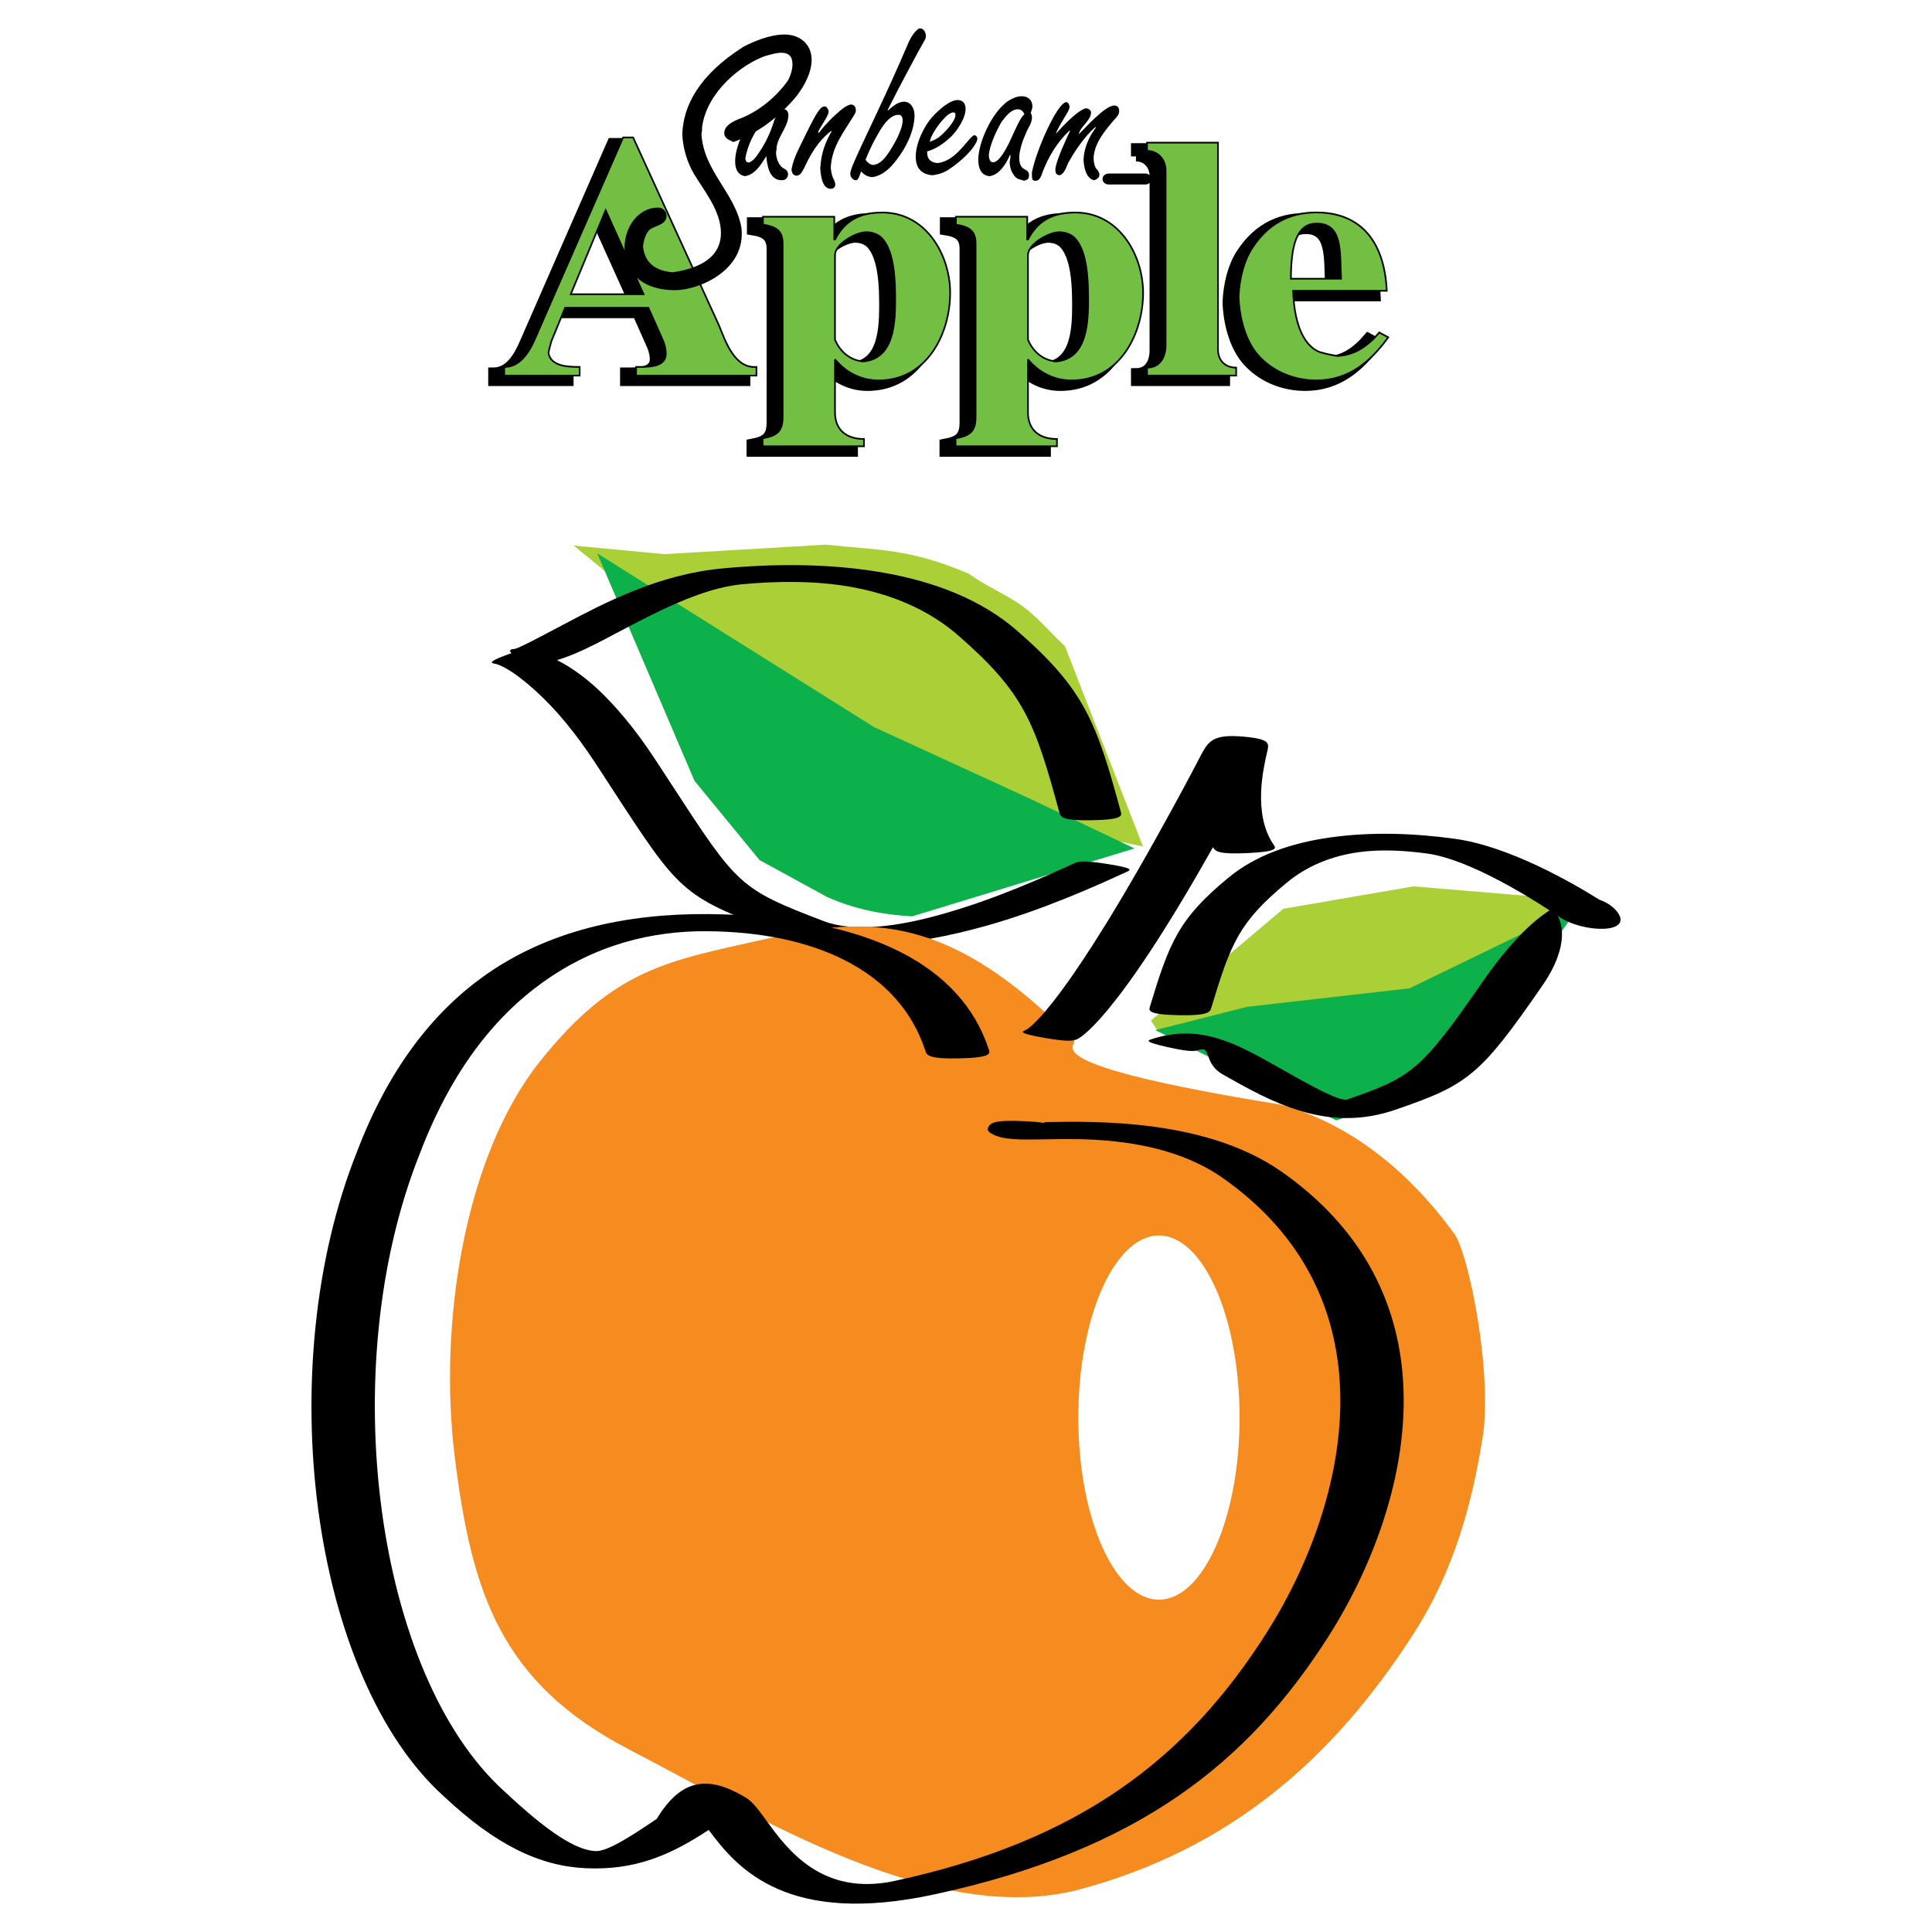<?xml version="1.0" encoding="utf-8"?>
<!-- Generator: Adobe Illustrator 13.0.0, SVG Export Plug-In . SVG Version: 6.00 Build 14948)  -->
<!DOCTYPE svg PUBLIC "-//W3C//DTD SVG 1.0//EN" "http://www.w3.org/TR/2001/REC-SVG-20010904/DTD/svg10.dtd">
<svg version="1.0" id="Layer_1" xmlns="http://www.w3.org/2000/svg" xmlns:xlink="http://www.w3.org/1999/xlink" x="0px" y="0px"
	 width="192.756px" height="192.756px" viewBox="0 0 192.756 192.756" enable-background="new 0 0 192.756 192.756"
	 xml:space="preserve">
<g>
	<polygon fill-rule="evenodd" clip-rule="evenodd" fill="#FFFFFF" points="0,0 192.756,0 192.756,192.756 0,192.756 0,0 	"/>
	<path fill-rule="evenodd" clip-rule="evenodd" fill="#ABD037" d="M114.034,84.45l-7.785-19.979
		c-1.415-1.311-2.712-2.91-4.302-4.042c-1.55-1.12-3.676-1.999-5.254-3.173c-5.892-2.534-8.936-2.348-14.311-2.916L66.3,55.287
		l-9.066-0.857L78.429,71.72l30.812,11.735L114.034,84.45L114.034,84.45z"/>
	<path fill-rule="evenodd" clip-rule="evenodd" fill="#0DB14B" d="M59.583,55.207l27.633,17.341l15.364,7.056l10.612,5.043
		c-7.502,2.297-14.688,4.481-22.191,6.778c-3.329-0.193-5.985-0.828-8.47-1.926l-6.748-3.685l-6.494-7.91L59.583,55.207
		L59.583,55.207z"/>
	<path d="M51.334,64.744c0.354-0.034,2.337-1.083,4.714-2.343c4.267-2.259,9.601-5.085,16.02-5.688
		c5.149-0.484,10.766-0.52,16.155,0.438c5.011,0.891,9.674,2.657,13.253,5.774c3.373,2.938,5.346,5.203,6.792,7.882
		c1.45,2.686,2.338,5.703,3.553,10.172c0.107,0.398,0.217,0.797-2.842,0.855c-3.059,0.059-3.167-0.34-3.275-0.739
		c-1.218-4.482-2.102-7.494-3.48-10.05c-1.384-2.563-3.302-4.756-6.601-7.629c-3.093-2.694-6.841-4.17-10.744-4.864
		c-3.525-0.626-7.33-0.59-10.875-0.257c-4.018,0.377-8.722,2.869-12.484,4.861c-2.968,1.572-5.443,2.883-8.179,3.144
		c-0.411,0.04-0.823,0.079-1.826-0.699C50.512,64.822,50.923,64.783,51.334,64.744L51.334,64.744z"/>
	<path d="M112.425,86.977c-3.054,1.403-8.382,3.82-14.2,5.438c-7.027,1.954-14.729,2.866-21.065,0.438
		c-9.153-3.507-9.346-3.802-16.185-14.305c-0.477-0.732-0.986-1.515-1.534-2.353c-2.1-3.211-4.036-5.436-5.687-6.976
		c-2.719-2.534-4.056-2.935-4.331-2.988c-0.405-0.078-0.812-0.156,0.957-0.831c1.768-0.675,2.174-0.597,2.58-0.519
		c0.615,0.119,3.406,0.829,6.671,3.872c1.688,1.574,3.672,3.855,5.831,7.157c0.548,0.838,1.058,1.621,1.535,2.353
		c6.598,10.134,6.784,10.419,15.157,13.627c3.049,1.168,7.442,0.539,11.651-0.632c5.419-1.506,10.468-3.796,13.363-5.127
		c0.376-0.172,0.751-0.345,3.38,0.078C113.176,86.632,112.801,86.804,112.425,86.977L112.425,86.977z"/>
	<path fill-rule="evenodd" clip-rule="evenodd" fill="#F68B1F" d="M107.153,103.791C94.798,91.15,86.682,91.367,76.685,93.618
		c-9.996,2.251-15.314,2.9-22.791,12.251c-7.478,9.35-10.196,26.018-8.517,39.523s4.558,22.51,17.433,29.178
		c12.875,6.666,30.588,17.834,45.062,13.896c14.475-3.941,24.87-12.555,33.147-25.455c4.118-6.408,5.838-13.074,6.877-19.438
		c1.08-6.363-1.359-18.527-2.799-20.477c-2.879-3.982-8.677-10.562-17.394-12.9C102.315,106.086,107.673,104.311,107.153,103.791
		L107.153,103.791z"/>
	<path d="M92.332,104.854c-1.332-4.082-4.143-7.061-8.025-9.041c-3.799-1.938-8.539-2.87-13.802-2.906
		c-5.472-0.038-11.149,1.344-16.437,5.16c-4.872,3.518-9.111,8.961-12.178,17.016c-4.277,10.705-5.389,23.725-3.81,35.537
		c1.575,11.779,5.818,22.322,12.255,28.115l0.012,0.01c4.416,4.146,7.15,5.848,9.067,5.938c1.102,0.053,3.222-1.248,6.109-3.217
		c2.499-4.111,5.204-4.318,8.861-2.135c0.709,0.424,1.322,1.266,2.081,2.311c2.07,2.848,5.517,7.59,12.813,6.014
		c9.259-2,16.504-5.053,22.425-9.131c6.061-4.174,10.709-9.389,14.664-15.619c4.505-7.098,8.142-16.797,7.213-26.137
		c-0.704-7.084-4.034-13.945-11.61-19.26c-5.814-4.07-13.688-3.918-17.468-3.844c-2.758,0.053-4.58,0.09-5.672-0.625
		c-0.284-0.186-0.359-0.389-0.212-0.615c0.233-0.355,0.468-0.715,3.578-0.566c0.993,0.047,1.644,0.113,2.063,0.197
		c-0.075-0.059-0.12-0.1-0.104-0.1c5.256-0.102,16.201-0.314,23.714,4.945c7.861,5.514,11.31,12.566,12.031,19.82
		c0.939,9.451-2.746,19.277-7.312,26.471c-4.041,6.365-8.79,11.693-14.984,15.959c-6.334,4.363-14.203,7.654-24.376,9.852
		c-14.652,3.166-19.634-2.518-22.52-6.432c-3.772,2.48-7.292,4.055-12.281,3.82c-4.55-0.213-8.935-2.277-14.154-7.18l0.012,0.01
		c-6.6-5.939-10.935-16.637-12.527-28.541c-1.586-11.863-0.458-24.965,3.859-35.771c3.126-8.211,7.499-13.797,12.548-17.441
		c6.44-4.649,14.324-6.325,22.413-6.269c7.692,0.053,14.343,1.275,19.308,3.807c4.285,2.187,7.358,5.388,8.766,9.7
		c0.133,0.406,0.266,0.812-2.895,0.887C92.597,105.664,92.464,105.258,92.332,104.854L92.332,104.854z"/>
	<path d="M121.05,84.579c-0.011-0.017-0.022-0.035-0.034-0.052c-9.992,17.776-13.517,19.139-13.526,19.143
		c-0.381,0.16-0.762,0.32-3.342-0.131c-2.581-0.453-2.2-0.613-1.819-0.773c0.009-0.004,2.941-1.115,12.992-19.108
		c2.402-4.3,3.685-6.758,4.381-8.094c0.892-1.709,1.286-2.429,4.973-2.008h-0.048c2.084,0.235,1.982,0.672,1.806,1.427
		c-0.382,1.632-1.462,6.25,0.641,9.299c0.234,0.34,0.469,0.68-2.542,0.829S121.285,84.919,121.05,84.579L121.05,84.579z"/>
	<polygon fill-rule="evenodd" clip-rule="evenodd" fill="#ABD037" points="114.827,101.824 128.04,90.665 141.035,88.435 
		153.579,89.482 158.194,91.156 142.573,98.848 115.548,102.908 114.827,101.824 	"/>
	<polygon fill-rule="evenodd" clip-rule="evenodd" fill="#0DB14B" points="157.578,90.385 140.628,98.604 124.416,100.451 
		115.264,102.773 133.319,111.781 145.478,107.764 157.578,90.385 	"/>
	<path d="M114.898,103.678c4.867-1.598,8.521,0.473,12.621,2.795c2.868,1.627,6.14,3.48,6.9,3.217
		c3.165-1.096,4.995-1.807,6.726-3.262c1.838-1.545,3.632-3.934,6.7-8.371c2.647-3.83,4.895-6.03,6.754-7.228
		c-2.228-1.459-8.127-5.111-12.189-5.668c-2.28-0.312-4.694-0.441-6.863-0.137c-2.524,0.354-5.006,1.259-7.159,3.035
		c-2.385,1.967-3.788,3.493-4.831,5.31c-1.035,1.802-1.735,3.965-2.71,7.188c-0.119,0.396-0.239,0.791-3.298,0.727
		s-2.938-0.461-2.819-0.855c0.972-3.212,1.677-5.379,2.781-7.304c1.097-1.91,2.569-3.511,5.07-5.575
		c2.733-2.254,6.313-3.463,10.17-4.003c4.212-0.59,8.498-0.395,12.383,0.137c5.356,0.733,11.568,4.283,14.45,6.088
		c1.178,0.389,1.762,1.192,1.767,1.199c1.679,2.239-3.452,2.134-5.854,0.461c-0.001-0.001-0.033-0.024-0.094-0.065
		c0.264,0.429,1.402,2.739-1.535,6.988c-3.119,4.512-4.956,6.951-6.892,8.578c-2.044,1.719-4.131,2.531-7.729,3.777
		c-6.857,2.375-12.405-0.768-17.271-3.525c-1.897-1.074-1.104-2.848-2.347-2.441c-0.393,0.129-0.785,0.258-3.15-0.275
		S114.506,103.805,114.898,103.678L114.898,103.678z"/>
	<path fill-rule="evenodd" clip-rule="evenodd" fill="#FFFFFF" d="M115.626,123.266c4.432,0,8.046,8.16,8.046,18.166
		s-3.614,18.166-8.046,18.166c-4.431,0-8.045-8.16-8.045-18.166S111.195,123.266,115.626,123.266L115.626,123.266z"/>
	<path fill-rule="evenodd" clip-rule="evenodd" d="M52.727,33.311c-0.63,1.409-1.445,3.85-3.521,3.85v0.859h7.523v-0.859
		c-1.223,0-2.891-0.069-3.113-1.409c0.074-0.344,0.148-0.688,0.296-1.169l1.371-3.334h8.301l1.482,3.334
		c0.185,0.481,0.259,0.894,0.259,1.272c0,1.375-1.853,1.306-2.964,1.306v0.859h12.006v-0.859c-2.223,0.172-3.113-2.647-3.743-4.159
		l-8.56-18.735h-1.001L52.727,33.311L52.727,33.311z M59.323,21.52l3.78,8.387H55.84L59.323,21.52L59.323,21.52z"/>
	<path fill-rule="evenodd" clip-rule="evenodd" d="M82.207,36.404c1.223,1.478,2.816,2.103,4.336,2.103
		c4.929,0,7.152-4.784,7.152-8.737c0-3.781-2.446-8.216-7.078-8.01c-2.372,0.069-3.631,1.169-4.41,2.682h-0.074v-2.269h-7.115v0.791
		c1.334,0.207,1.964,0.619,1.964,1.891v17.262c0,1.409-0.482,1.891-2.001,2.166v0.791h10.117v-0.722
		c-1.816,0-2.891-0.962-2.891-2.647V36.404L82.207,36.404z M88.21,30.217c0,2.303,0,6.119-3.187,6.394
		c-1-0.069-2.187-0.688-2.816-2.166v-8.456c0-1.066,2.038-2.269,3.113-2.269c0.519,0,1,0.138,1.445,0.481
		C87.765,25.129,88.21,27.089,88.21,30.217L88.21,30.217z"/>
	<path fill-rule="evenodd" clip-rule="evenodd" d="M101.458,36.404c1.223,1.478,2.816,2.103,4.336,2.103
		c4.929,0,7.152-4.784,7.152-8.737c0-3.781-2.446-8.216-7.078-8.01c-2.372,0.069-3.632,1.169-4.41,2.682h-0.074v-2.269h-7.115v0.791
		c1.334,0.207,1.964,0.619,1.964,1.891v17.262c0,1.409-0.482,1.891-2.001,2.166v0.791h10.117v-0.722
		c-1.815,0-2.891-0.962-2.891-2.647V36.404L101.458,36.404z M107.462,30.217c0,2.303,0,6.119-3.188,6.394
		c-1-0.069-2.187-0.688-2.816-2.166v-8.456c0-1.066,2.038-2.269,3.113-2.269c0.519,0,1,0.138,1.445,0.481
		C107.017,25.129,107.462,27.089,107.462,30.217L107.462,30.217z"/>
	<path fill-rule="evenodd" clip-rule="evenodd" d="M113.335,15.607c1.148,0,1.853,0.928,1.853,1.925v17.463
		c0,1.066-0.481,2.234-1.853,2.234v0.791h8.894v-0.791c-1.148,0-1.815-0.756-1.815-1.822V14.782h-7.078V15.607L113.335,15.607z"/>
	<path fill-rule="evenodd" clip-rule="evenodd" d="M123.804,25.335c-0.815,1.272-1.26,3.025-1.334,4.812
		c0.074,2.234,0.741,4.435,1.89,5.775c1.445,1.685,3.632,2.584,5.855,2.584c3.261,0,5.447-1.896,7.189-4.303l-0.89-0.481
		c-1.148,1.341-2.446,2.269-4.188,2.338c-0.519-0.069-1.149-0.207-1.741-0.378c-1.816-0.688-2.595-3.3-2.669-6.119h9.339
		c-0.223-4.847-2.521-7.597-6.522-7.804C127.991,21.623,125.583,22.585,123.804,25.335L123.804,25.335z M130.215,22.86
		c2.705-0.068,2.335,2.957,2.483,5.5h-5.003C127.695,25.198,128.214,22.86,130.215,22.86L130.215,22.86z"/>
	<path fill="none" stroke="#000000" stroke-width="0.992" stroke-miterlimit="2.613" d="M52.727,33.311
		c-0.63,1.409-1.445,3.85-3.521,3.85v0.859h7.523v-0.859c-1.223,0-2.891-0.069-3.113-1.409c0.074-0.344,0.148-0.688,0.296-1.169
		l1.371-3.334h8.301l1.482,3.334c0.185,0.481,0.259,0.894,0.259,1.272c0,1.375-1.853,1.306-2.964,1.306v0.859h12.006v-0.859
		c-2.223,0.172-3.113-2.647-3.743-4.159l-8.56-18.735h-1.001L52.727,33.311L52.727,33.311z M59.323,21.52l3.78,8.387H55.84
		L59.323,21.52L59.323,21.52z M82.207,36.404c1.223,1.479,2.816,2.103,4.336,2.103c4.929,0,7.152-4.784,7.152-8.737
		c0-3.781-2.445-8.216-7.078-8.01c-2.372,0.069-3.631,1.169-4.41,2.682h-0.074v-2.269h-7.115v0.791
		c1.334,0.206,1.964,0.619,1.964,1.891v17.262c0,1.409-0.482,1.891-2.001,2.166v0.791h10.117v-0.722
		c-1.816,0-2.891-0.962-2.891-2.647V36.404L82.207,36.404z M88.21,30.217c0,2.303,0,6.119-3.187,6.394
		c-1-0.069-2.187-0.688-2.816-2.166v-8.456c0-1.066,2.038-2.269,3.113-2.269c0.519,0,1,0.138,1.445,0.481
		C87.765,25.129,88.21,27.089,88.21,30.217L88.21,30.217z M101.458,36.404c1.223,1.479,2.816,2.103,4.336,2.103
		c4.929,0,7.152-4.784,7.152-8.737c0-3.781-2.446-8.216-7.078-8.01c-2.372,0.069-3.632,1.169-4.41,2.682h-0.074v-2.269h-7.115v0.791
		c1.334,0.206,1.964,0.619,1.964,1.891v17.262c0,1.409-0.482,1.891-2.001,2.166v0.791h10.117v-0.722
		c-1.815,0-2.891-0.962-2.891-2.647V36.404L101.458,36.404z M107.462,30.217c0,2.303,0,6.119-3.188,6.394
		c-1-0.069-2.187-0.688-2.816-2.166v-8.456c0-1.066,2.038-2.269,3.113-2.269c0.519,0,1,0.138,1.445,0.481
		C107.017,25.129,107.462,27.089,107.462,30.217L107.462,30.217z M113.335,15.607c1.148,0,1.853,0.928,1.853,1.925v17.463
		c0,1.066-0.481,2.234-1.853,2.234v0.791h8.894v-0.791c-1.148,0-1.815-0.756-1.815-1.822V14.782h-7.078V15.607L113.335,15.607z
		 M123.804,25.335c-0.815,1.272-1.26,3.025-1.334,4.813c0.074,2.234,0.741,4.434,1.89,5.775c1.445,1.685,3.632,2.584,5.855,2.584
		c3.261,0,5.447-1.896,7.189-4.303l-0.89-0.481c-1.148,1.341-2.446,2.269-4.188,2.338c-0.519-0.069-1.149-0.207-1.741-0.378
		c-1.816-0.688-2.595-3.3-2.669-6.119h9.339c-0.223-4.847-2.521-7.597-6.522-7.804C127.991,21.623,125.583,22.585,123.804,25.335
		L123.804,25.335z M130.215,22.86c2.705-0.068,2.335,2.957,2.483,5.5h-5.003C127.695,25.198,128.214,22.86,130.215,22.86
		L130.215,22.86z"/>
	<path fill-rule="evenodd" clip-rule="evenodd" fill="#72BF44" d="M53.829,32.76c-0.63,1.409-1.445,3.85-3.52,3.85v0.86h7.522v-0.86
		c-1.223,0-2.891-0.068-3.113-1.409c0.074-0.344,0.148-0.688,0.296-1.169l1.371-3.334h8.301l1.482,3.334
		c0.185,0.481,0.259,0.894,0.259,1.272c0,1.375-1.853,1.306-2.964,1.306v0.86h12.007v-0.86c-2.224,0.172-3.113-2.647-3.743-4.159
		l-8.56-18.735h-1.001L53.829,32.76L53.829,32.76z M60.426,20.969l3.78,8.388h-7.263L60.426,20.969L60.426,20.969z"/>
	<path fill-rule="evenodd" clip-rule="evenodd" fill="#72BF44" d="M83.309,35.854c1.223,1.478,2.816,2.103,4.336,2.103
		c4.929,0,7.152-4.784,7.152-8.737c0-3.781-2.445-8.216-7.078-8.009c-2.372,0.068-3.632,1.168-4.41,2.681h-0.074v-2.269H76.12v0.791
		c1.334,0.206,1.964,0.619,1.964,1.891v17.262c0,1.41-0.481,1.891-2.001,2.166v0.791h10.117V43.8c-1.815,0-2.891-0.963-2.891-2.647
		V35.854L83.309,35.854z M89.312,29.666c0,2.303,0,6.119-3.188,6.394c-1-0.069-2.186-0.688-2.816-2.166v-8.457
		c0-1.065,2.039-2.269,3.113-2.269c0.519,0,1,0.137,1.445,0.481C88.867,24.578,89.312,26.538,89.312,29.666L89.312,29.666z"/>
	<path fill-rule="evenodd" clip-rule="evenodd" fill="#72BF44" d="M102.561,35.854c1.223,1.478,2.816,2.103,4.335,2.103
		c4.929,0,7.152-4.784,7.152-8.737c0-3.781-2.445-8.216-7.078-8.009c-2.371,0.068-3.631,1.168-4.409,2.681h-0.074v-2.269h-7.115
		v0.791c1.334,0.206,1.964,0.619,1.964,1.891v17.262c0,1.41-0.481,1.891-2.001,2.166v0.791h10.117V43.8
		c-1.816,0-2.891-0.963-2.891-2.647V35.854L102.561,35.854z M108.563,29.666c0,2.303,0,6.119-3.187,6.394
		c-1.001-0.069-2.187-0.688-2.816-2.166v-8.457c0-1.065,2.038-2.269,3.112-2.269c0.519,0,1.001,0.137,1.445,0.481
		C108.119,24.578,108.563,26.538,108.563,29.666L108.563,29.666z"/>
	<path fill-rule="evenodd" clip-rule="evenodd" fill="#72BF44" d="M114.438,15.056c1.148,0,1.853,0.928,1.853,1.925v17.463
		c0,1.066-0.481,2.234-1.853,2.234v0.791h8.894v-0.791c-1.148,0-1.815-0.756-1.815-1.822V14.231h-7.078V15.056L114.438,15.056z"/>
	<path fill-rule="evenodd" clip-rule="evenodd" fill="#72BF44" d="M124.906,24.784c-0.815,1.272-1.261,3.025-1.334,4.813
		c0.073,2.234,0.74,4.434,1.89,5.775c1.445,1.685,3.632,2.584,5.855,2.584c3.261,0,5.447-1.896,7.188-4.303l-0.889-0.481
		c-1.149,1.341-2.446,2.269-4.188,2.338c-0.52-0.069-1.149-0.207-1.742-0.378c-1.815-0.688-2.594-3.3-2.668-6.119h9.339
		c-0.223-4.847-2.521-7.597-6.522-7.803C129.094,21.072,126.685,22.034,124.906,24.784L124.906,24.784z M131.317,22.31
		c2.705-0.069,2.334,2.956,2.482,5.5h-5.003C128.797,24.647,129.315,22.31,131.317,22.31L131.317,22.31z"/>
	<path fill="none" stroke="#000000" stroke-width="0.165" stroke-miterlimit="2.613" d="M53.829,32.76
		c-0.63,1.409-1.445,3.85-3.52,3.85v0.86h7.522v-0.86c-1.223,0-2.891-0.068-3.113-1.409c0.074-0.344,0.148-0.688,0.296-1.169
		l1.371-3.334h8.301l1.482,3.334c0.185,0.481,0.259,0.894,0.259,1.272c0,1.375-1.853,1.306-2.964,1.306v0.86h12.007v-0.86
		c-2.224,0.172-3.113-2.647-3.743-4.159l-8.56-18.735h-1.001L53.829,32.76L53.829,32.76z M60.426,20.969l3.78,8.388h-7.263
		L60.426,20.969L60.426,20.969z M83.309,35.854c1.223,1.478,2.816,2.103,4.336,2.103c4.929,0,7.152-4.784,7.152-8.737
		c0-3.781-2.445-8.216-7.078-8.009c-2.372,0.068-3.632,1.168-4.41,2.681h-0.074v-2.269H76.12v0.791
		c1.334,0.206,1.964,0.619,1.964,1.891v17.262c0,1.41-0.481,1.891-2.001,2.166v0.791h10.117V43.8c-1.815,0-2.891-0.963-2.891-2.647
		V35.854L83.309,35.854z M89.312,29.666c0,2.303,0,6.119-3.188,6.394c-1-0.069-2.186-0.688-2.816-2.166v-8.457
		c0-1.065,2.039-2.269,3.113-2.269c0.519,0,1,0.137,1.445,0.481C88.867,24.578,89.312,26.538,89.312,29.666L89.312,29.666z
		 M102.561,35.854c1.223,1.478,2.816,2.103,4.335,2.103c4.929,0,7.152-4.784,7.152-8.737c0-3.781-2.445-8.216-7.078-8.009
		c-2.371,0.068-3.631,1.168-4.409,2.681h-0.074v-2.269h-7.115v0.791c1.334,0.206,1.964,0.619,1.964,1.891v17.262
		c0,1.41-0.481,1.891-2.001,2.166v0.791h10.117V43.8c-1.816,0-2.891-0.963-2.891-2.647V35.854L102.561,35.854z M108.563,29.666
		c0,2.303,0,6.119-3.187,6.394c-1.001-0.069-2.187-0.688-2.816-2.166v-8.457c0-1.065,2.038-2.269,3.112-2.269
		c0.519,0,1.001,0.137,1.445,0.481C108.119,24.578,108.563,26.538,108.563,29.666L108.563,29.666z M114.438,15.056
		c1.148,0,1.853,0.928,1.853,1.925v17.463c0,1.066-0.481,2.234-1.853,2.234v0.791h8.894v-0.791c-1.148,0-1.815-0.756-1.815-1.822
		V14.231h-7.078V15.056L114.438,15.056z M124.906,24.784c-0.815,1.272-1.261,3.025-1.334,4.813c0.073,2.234,0.74,4.434,1.89,5.775
		c1.445,1.685,3.632,2.584,5.855,2.584c3.261,0,5.447-1.896,7.188-4.303l-0.889-0.481c-1.149,1.341-2.446,2.269-4.188,2.338
		c-0.52-0.069-1.149-0.207-1.742-0.378c-1.815-0.688-2.594-3.3-2.668-6.119h9.339c-0.223-4.847-2.521-7.597-6.522-7.803
		C129.094,21.072,126.685,22.034,124.906,24.784L124.906,24.784z M131.317,22.31c2.705-0.069,2.334,2.956,2.482,5.5h-5.003
		C128.797,24.647,129.315,22.31,131.317,22.31L131.317,22.31z"/>
	<path fill-rule="evenodd" clip-rule="evenodd" d="M69.246,17.366c1.005,1.67,2.681,3.675,2.681,5.866
		c0,2.822-2.814,3.638-4.825,3.936c-1.575-0.148-2.748-0.817-2.949-2.562c0.067-0.631,0.268-1.299,0.636-1.671
		c0.469-0.408,1.709-0.482,1.709-1.374c0-0.52-0.402-0.854-0.838-0.854c-1.977,0-3.356,1.931-3.356,4.047s1.446,4.196,5.065,4.196
		c2.279,0,7.104-1.931,6.602-6.238c-0.604-3.453-3.787-5.644-3.988-9.356c0.067-0.26,0.067-0.482,0.067-0.705
		c0.503-3.564,3.988-6.238,6.267-7.055c0.67-0.186,1.173-0.334,1.642-0.334c0.704,0,1.106,0.334,1.106,1.151
		c0,0.446-0.134,1.002-0.436,1.597c-1.005,1.448-2.815,3.119-4.993,3.898c-0.905,0.371-1.374,0.817-1.374,1.336
		c0,0.631,0.536,0.706,0.905,0.928c2.446-0.891,4.457-2.413,6.233-4.492c0.905-1.151,1.575-2.488,1.575-3.713
		c0-1.671-1.307-2.525-2.681-2.525c-1.575,0-3.284,0.78-4.122,1.225c-4.457,2.822-6.032,5.941-6.099,8.762
		C68.14,14.878,68.609,16.29,69.246,17.366L69.246,17.366z"/>
	<path fill-rule="evenodd" clip-rule="evenodd" d="M76.456,15.583c0.086,1.021,0.321,2.398,1.543,2.398
		c0.407,0,0.621-0.261,0.621-0.593c0-0.285-0.171-0.475-0.45-0.594c-0.343-0.19-0.707-0.76-0.75-1.543
		c0.043-0.237,0.064-0.404,0.064-0.594c0.171-1.116,1.178-2.042,1.178-3.205c0-0.238-0.171-0.546-0.407-0.546
		c-0.6,0-0.964,0.926-1.093,1.377c-0.343,1.068-0.878,2.137-1.393,2.873c-0.407,0.665-0.793,1.021-1.114,1.068
		c-0.043-0.047-0.086-0.047-0.128-0.047c-0.086-0.047-0.129-0.19-0.171-0.356c0.257-1.448,0.921-2.659,1.757-3.775
		c0.214-0.214,0.622-0.688,0.622-1.021c0-0.071-0.043-0.119-0.043-0.167c-0.086-0.143-0.193-0.237-0.407-0.237
		c-0.6,0-1.542,1.424-2.014,2.35c-0.579,1.164-0.925,2.232-0.925,3.11c0,0.807,0.261,1.353,0.968,1.495
		C75.32,17.435,75.898,16.461,76.456,15.583L76.456,15.583z"/>
	<path fill-rule="evenodd" clip-rule="evenodd" d="M82.927,13.066l0.042,0.047c-0.707,1.211-0.964,2.137-1.093,3.205
		c0,0.095,0,0.237-0.042,0.427c0.042,0.688,0.171,2.093,1.05,2.093c0.257,0,0.45-0.143,0.45-0.428c0-0.194-0.064-0.336-0.235-0.692
		c-0.129-0.285-0.171-0.617-0.214-0.973c0.085-2.089,1.307-3.585,2.292-5.199c0.086-0.143,0.214-0.333,0.214-0.522
		c0-0.261-0.085-0.546-0.45-0.594c-0.728-0.047-2.807,2.184-3.235,2.825l-0.085-0.047c0.085-0.356,0.771-1.235,1.007-1.852
		c0-0.047,0.043-0.143,0.043-0.237c0-0.143-0.171-0.499-0.364-0.499c-0.429-0.047-0.835,0.593-1.886,2.73
		c-0.514,1.116-1.225,2.279-1.439,3.49c-0.043,0.356,0.171,0.688,0.475,0.688c0.407,0,0.579-0.379,0.878-0.973
		C80.784,15.583,81.577,14.087,82.927,13.066L82.927,13.066z"/>
	<path fill-rule="evenodd" clip-rule="evenodd" d="M88.562,10.977c0.835-1.709,3.149-6.054,3.728-7.027
		c0.043-0.095,0.086-0.238,0.086-0.333c0-0.427-0.257-0.783-0.557-0.783c-0.021,0-0.064,0-0.107,0
		c-0.3,0.142-0.814,0.736-1.178,1.662c-2.143,5.057-4.607,9.923-5.489,12.06c-0.128,0.356-0.214,0.594-0.214,0.783
		c0,0.38,0.346,0.688,0.604,0.641c0.278-0.071,0.364-0.688,0.493-0.878c0.257,0.333,0.622,0.522,1.05,0.57
		c0.622-0.047,1.329-0.427,2.014-1.163c1.114-1.258,2.25-3.205,2.25-5.009c0-0.688-0.364-1.353-1.05-1.353
		c-0.536,0-1.071,0.38-1.586,0.878L88.562,10.977L88.562,10.977z M86.355,15.939c0.278-0.688,0.579-1.377,0.985-2.113
		c0.472-0.855,1.264-2.374,2.314-2.374c0.3,0,0.407,0.285,0.407,0.546c0,0.854-0.75,2.279-1.414,3.252
		c-0.536,0.831-1.05,1.163-1.542,1.21C86.805,16.414,86.548,16.224,86.355,15.939L86.355,15.939z"/>
	<path fill-rule="evenodd" clip-rule="evenodd" d="M92.504,15.108c0.964-0.261,1.8-0.926,2.335-1.424c0.6-0.57,1.5-1.852,1.5-2.825
		c0-0.57-0.321-0.878-0.793-0.878c-0.792,0-1.885,0.974-2.55,1.709c-0.707,0.783-1.632,2.493-1.632,3.941
		c0,1.163,0.582,1.757,1.632,1.852c0.557-0.047,1.136-0.237,1.586-0.522c1.436-0.926,2.614-2.16,2.893-2.92
		c0-0.095,0.042-0.119,0.042-0.213c0-0.143-0.128-0.333-0.3-0.333c-0.193,0-0.407,0.333-0.536,0.451
		c-0.921,1.068-1.757,2.137-3.128,2.327C92.869,16.224,92.461,15.868,92.504,15.108L92.504,15.108z M92.762,14.135
		c0.15-0.736,0.9-1.757,1.414-2.303c0.343-0.379,0.707-0.617,0.921-0.617s0.257,0.143,0.214,0.38
		c-0.043,0.333-0.429,0.878-0.771,1.258C93.875,13.588,93.469,13.921,92.762,14.135L92.762,14.135z"/>
	<path fill-rule="evenodd" clip-rule="evenodd" d="M100.818,15.488c0,0.237-0.043,0.451-0.086,0.688
		c0.043,0.665,0.214,1.021,0.429,1.306c0.3,0.451,0.578,0.38,0.964,0.546c0.343-0.047,0.536-0.166,0.536-0.499
		c0.042-0.332-0.193-0.522-0.322-0.57c-0.3-0.166-0.686-0.356-0.643-1.329c0-0.475,0.257-1.448,0.601-2.184
		c0.171-0.546,0.664-1.116,0.664-1.709c0-0.19-0.043-0.333-0.129-0.475c0.086-0.237,0.172-0.451,0.172-0.641
		c0-0.641-0.429-1.021-1.093-1.021c-0.407,0-0.879,0.19-1.372,0.499c-1.563,1.116-2.935,4.083-2.935,5.84
		c0,0.807,0.257,1.543,1.092,1.638c0.665-0.047,1.457-0.688,2.079-2.136L100.818,15.488L100.818,15.488z M102.211,11.404
		c-0.429,0.285-0.965,1.662-1.543,2.873c-0.557,1.116-1.179,2.042-1.692,1.899c-0.193-0.047-0.279-0.261-0.321-0.641
		c0.042-0.973,0.792-2.587,1.285-3.395c0.386-0.499,0.921-1.235,1.607-1.235C101.825,10.906,102.039,11.025,102.211,11.404
		L102.211,11.404z"/>
	<path fill-rule="evenodd" clip-rule="evenodd" d="M105.339,13.351c0.215-0.641,0.879-1.614,1.222-2.231
		c0.064-0.166,0.149-0.309,0.149-0.451c0-0.19-0.128-0.475-0.321-0.475c-0.878,0-3.024,4.819-3.432,7.003c0,0.095,0,0.19,0,0.332
		c0,0.333,0.064,0.499,0.278,0.499c0.304,0.048,0.561-0.119,0.754-0.783c0.6-1.567,1.436-3.015,2.721-4.226l0.043,0.047
		c-0.407,0.878-1.285,2.754-1.457,3.727c0,0.356,0,0.594,0.343,0.688c0.493,0,0.75-0.783,0.922-1.21
		c0.493-0.878,1.5-2.541,2.742-3.609l0.043,0.048c-0.835,1.116-1.2,2.231-1.242,3.229c0.042,0.76,0.257,1.875,1.05,2.042
		c0.192-0.047,0.535-0.213,0.535-0.546c0-0.237-0.171-0.475-0.343-0.641c-0.192-0.333-0.235-0.712-0.235-1.116
		c0.128-1.496,1.2-2.73,2.078-3.751c0.215-0.237,0.472-0.475,0.472-0.854c0-0.356-0.172-0.546-0.515-0.546
		c-0.964,0.047-3.042,2.421-3.514,2.872c0.129-0.783,1.222-1.353,1.222-2.184c0-0.261-0.301-0.403-0.493-0.403
		c-0.129,0-0.215,0.047-0.3,0.095C107.396,11.214,106.304,12.283,105.339,13.351L105.339,13.351z"/>
	<path fill-rule="evenodd" clip-rule="evenodd" stroke="#000000" stroke-width="0.216" stroke-miterlimit="2.613" d="
		M110.629,17.42h3.623c0.285,0,0.518,0.19,0.518,0.423v0.035c0,0.233-0.232,0.423-0.518,0.423h-3.623
		c-0.285,0-0.518-0.19-0.518-0.423v-0.035C110.111,17.61,110.344,17.42,110.629,17.42L110.629,17.42z"/>
</g>
</svg>
